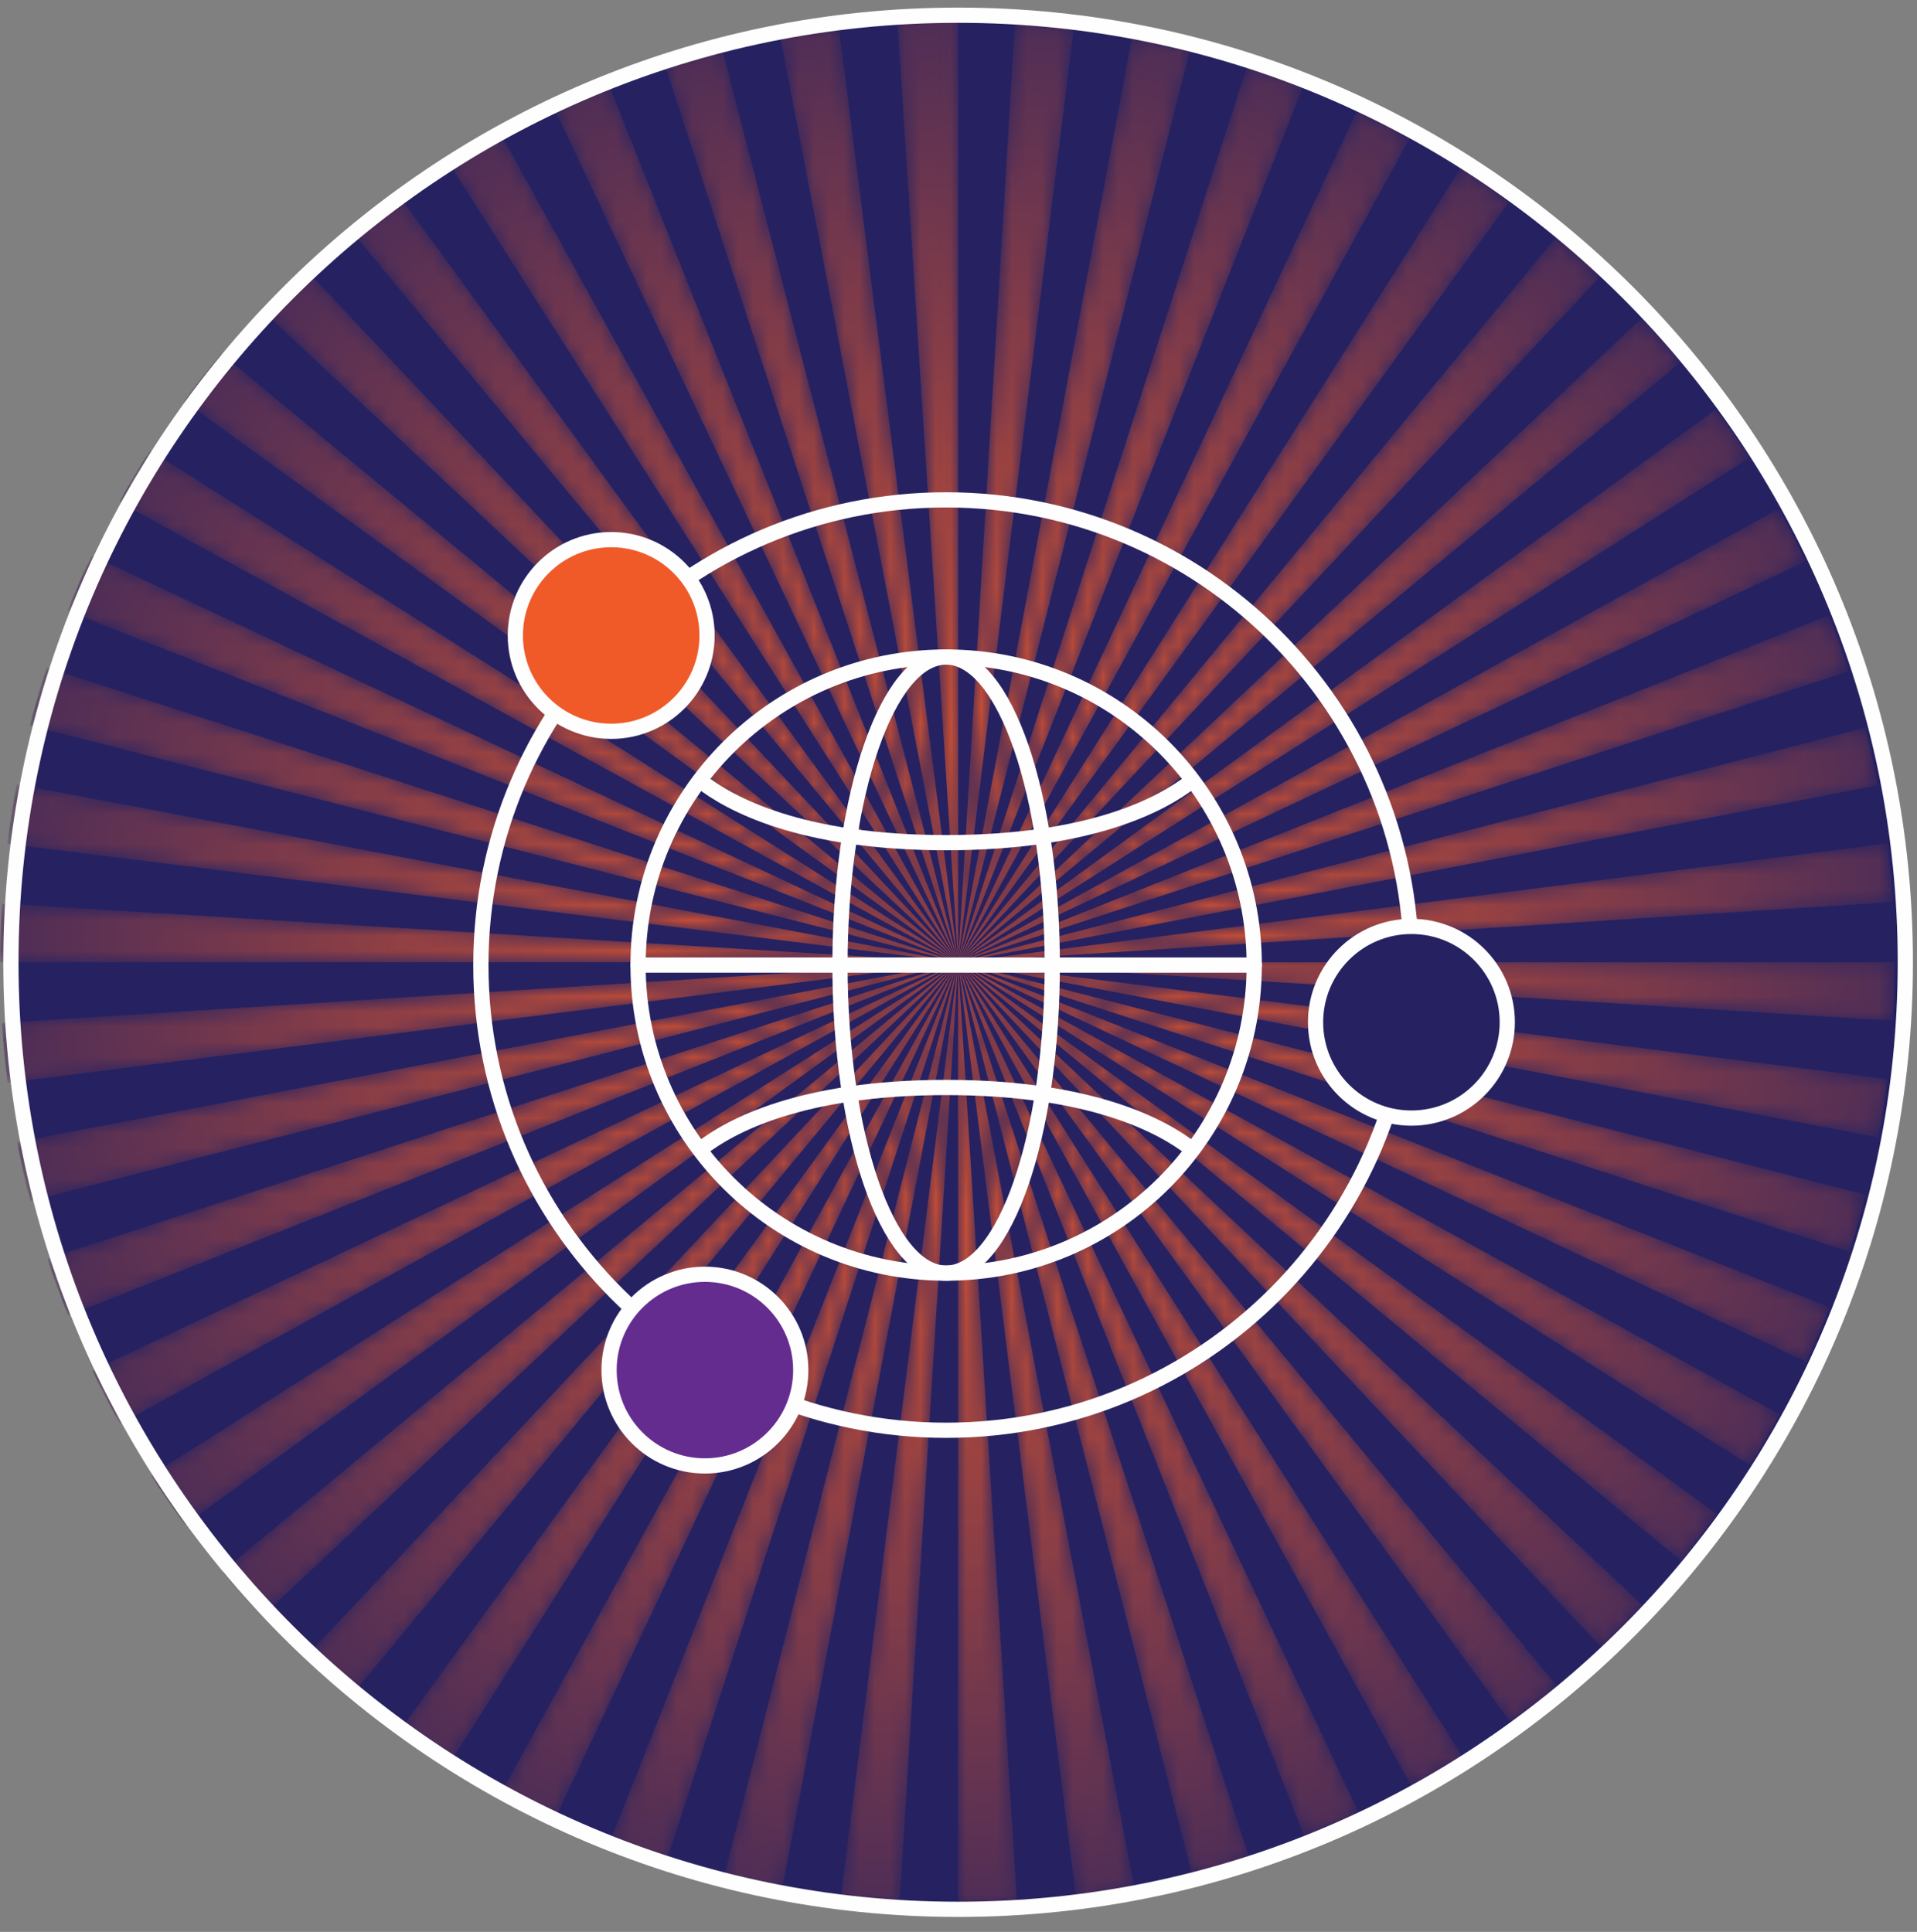 <?xml version="1.0" encoding="UTF-8"?>
<svg xmlns="http://www.w3.org/2000/svg" xmlns:xlink="http://www.w3.org/1999/xlink" width="126px" height="127px" viewBox="0 0 126 127" version="1.1">
  <rect x="0" y="0" width="126" height="127" fill="#808080" stroke="none"/>
  <title>connection</title>
  <defs>
    <path d="M58.97,0.085 L62.974,62.258 L62.974,0.004 C62.735,0.001 62.499,0 62.259,0 L62.259,0 C61.156,0 60.06,0.029 58.97,0.085 L58.97,0.085 Z M62.974,62.258 L62.974,124.513 C64.28,124.498 65.579,124.443 66.865,124.349 L66.865,124.349 L62.974,62.258 L70.749,123.943 C72.043,123.766 73.325,123.55 74.593,123.295 L74.593,123.295 L62.974,62.258 L78.401,122.404 C79.669,122.064 80.917,121.687 82.151,121.271 L82.151,121.271 L62.974,62.258 L85.814,119.907 C87.02,119.413 88.207,118.883 89.374,118.318 L89.374,118.318 L62.974,62.258 L92.823,116.511 C93.951,115.874 95.061,115.201 96.143,114.497 L96.143,114.497 L62.974,62.258 L99.334,112.279 C100.37,111.51 101.385,110.706 102.37,109.876 L102.37,109.876 L62.974,62.258 L105.251,107.29 C106.183,106.399 107.088,105.481 107.964,104.534 L107.964,104.534 L62.974,62.258 L110.504,101.614 C111.319,100.615 112.104,99.591 112.857,98.543 L112.857,98.543 L62.974,62.258 L115.017,95.33 C115.705,94.236 116.357,93.121 116.977,91.983 L116.977,91.983 L62.974,62.258 L118.725,88.519 C119.271,87.346 119.781,86.155 120.255,84.944 L120.255,84.944 L62.974,62.258 L121.557,81.285 C121.951,80.056 122.308,78.809 122.626,77.548 L122.626,77.548 L62.974,62.258 L123.457,73.763 C123.693,72.498 123.891,71.223 124.049,69.933 L124.049,69.933 L62.974,62.258 L124.401,66.096 C124.479,64.827 124.518,63.547 124.518,62.258 L124.518,62.258 L62.974,62.258 L124.394,58.295 C124.312,57.002 124.192,55.719 124.033,54.449 L124.033,54.449 L62.974,62.258 L123.433,50.625 C123.192,49.349 122.911,48.086 122.594,46.839 L122.594,46.839 L62.974,62.258 L121.519,43.113 C121.119,41.875 120.682,40.655 120.208,39.452 L120.208,39.452 L62.974,62.258 L118.675,35.89 C118.127,34.721 117.544,33.57 116.927,32.441 L116.927,32.441 L62.974,62.258 L114.967,29.106 C114.278,28.013 113.555,26.942 112.802,25.897 L112.802,25.897 L62.974,62.258 L110.443,22.829 C109.627,21.833 108.78,20.862 107.905,19.919 L107.905,19.919 L62.974,62.258 L105.186,17.165 C104.252,16.275 103.288,15.413 102.3,14.582 L102.3,14.582 L62.974,62.258 L99.255,12.179 C98.215,11.409 97.15,10.671 96.062,9.966 L96.062,9.966 L62.974,62.258 L92.726,7.951 C91.593,7.314 90.444,6.714 89.269,6.148 L89.269,6.148 L62.974,62.258 L85.694,4.561 C84.489,4.071 83.266,3.618 82.025,3.203 L82.025,3.203 L62.974,62.258 L78.273,2.079 C77.018,1.746 75.748,1.451 74.463,1.195 L74.463,1.195 L62.974,62.258 L70.611,0.555 C69.332,0.384 68.035,0.251 66.732,0.158 L66.732,0.158 L62.974,62.258 Z M51.2,0.979 L62.974,62.258 L55.083,0.409 C53.776,0.559 52.481,0.749 51.2,0.979 L51.2,0.979 Z M43.566,2.855 L62.974,62.258 L47.353,1.796 C46.076,2.11 44.811,2.464 43.566,2.855 L43.566,2.855 Z M36.226,5.688 L62.974,62.258 L39.847,4.156 C38.62,4.629 37.413,5.14 36.226,5.688 L36.226,5.688 Z M29.313,9.422 L62.974,62.258 L32.708,7.446 C31.554,8.07 30.422,8.729 29.313,9.422 L29.313,9.422 Z M22.929,13.993 L62.974,62.258 L26.045,11.61 C24.98,12.373 23.943,13.166 22.929,13.993 L22.929,13.993 Z M17.166,19.331 L62.974,62.258 L19.963,16.572 C19.003,17.462 18.069,18.383 17.166,19.331 L17.166,19.331 Z M12.109,25.358 L62.974,62.258 L14.546,22.261 C13.703,23.266 12.889,24.3 12.109,25.358 L12.109,25.358 Z M7.836,31.998 L62.974,62.258 L9.868,28.609 C9.155,29.716 8.479,30.844 7.836,31.998 L7.836,31.998 Z M4.429,39.151 L62.974,62.258 L6.02,35.517 C5.453,36.707 4.922,37.92 4.429,39.151 L4.429,39.151 Z M1.961,46.694 L62.974,62.258 L3.073,42.886 C2.664,44.138 2.292,45.408 1.961,46.694 L1.961,46.694 Z M0.482,54.473 L62.974,62.258 L1.097,50.56 C0.852,51.851 0.646,53.156 0.482,54.473 L0.482,54.473 Z M0,62.258 L62.974,62.258 L0.118,58.401 C0.04,59.676 0,60.963 0,62.258 L0,62.258 Z M0.126,66.251 C0.21,67.571 0.334,68.88 0.499,70.176 L0.499,70.176 L62.974,62.258 L0.126,66.251 Z M1.122,74.083 C1.372,75.387 1.665,76.68 1.995,77.953 L1.995,77.953 L62.974,62.258 L1.122,74.083 Z M3.114,81.755 C3.529,83.016 3.985,84.261 4.477,85.485 L4.477,85.485 L62.974,62.258 L3.114,81.755 Z M6.068,89.101 C6.639,90.294 7.246,91.464 7.889,92.613 L7.889,92.613 L62.974,62.258 L6.068,89.101 Z M9.923,95.992 C10.637,97.098 11.385,98.179 12.166,99.235 L12.166,99.235 L62.974,62.258 L9.923,95.992 Z M14.601,102.321 C15.446,103.325 16.322,104.302 17.228,105.25 L17.228,105.25 L62.974,62.258 L14.601,102.321 Z M20.026,108.002 C20.989,108.892 21.981,109.752 22.999,110.58 L22.999,110.58 L62.974,62.258 L20.026,108.002 Z M26.126,112.964 C27.192,113.725 28.282,114.453 29.397,115.147 L29.397,115.147 L62.974,62.258 L26.126,112.964 Z M32.798,117.119 C33.952,117.74 35.132,118.327 36.328,118.876 L36.328,118.876 L62.974,62.258 L32.798,117.119 Z M39.962,120.405 C41.188,120.875 42.431,121.307 43.693,121.701 L43.693,121.701 L62.974,62.258 L39.962,120.405 Z M47.489,122.754 C48.756,123.062 50.038,123.332 51.334,123.561 L51.334,123.561 L62.974,62.258 L47.489,122.754 Z M55.218,124.123 C56.502,124.267 57.797,124.373 59.103,124.438 L59.103,124.438 L62.974,62.258 L55.218,124.123 Z" id="path-1"></path>
    <radialGradient cx="50.558%" cy="50.001%" fx="50.558%" fy="50.001%" r="63.828%" gradientTransform="translate(0.506, 0.5), scale(1, 1), translate(-0.506, -0.5)" id="radialGradient-3">
      <stop stop-color="#F05A29" offset="0%"></stop>
      <stop stop-color="#262262" offset="100%"></stop>
    </radialGradient>
  </defs>
  <g id="COMMSecurity" stroke="none" stroke-width="1" fill="none" fill-rule="evenodd">
    <g id="01-Home" transform="translate(-398, -3137)">
      <g id="connection" transform="translate(398, 3138)">
        <path d="M125.233,62.259 C125.233,96.644 97.359,124.518 62.974,124.518 C28.59,124.518 0.716,96.644 0.716,62.259 C0.716,27.874 28.59,0 62.974,0 C97.359,0 125.233,27.874 125.233,62.259" id="Fill-1" fill="#262261"></path>
        <g id="Group-5" transform="translate(0, 0.001)">
          <mask id="mask-2" fill="white">
            <use xlink:href="#path-1"></use>
          </mask>
          <g id="Clip-4"></g>
          <path d="M58.97,0.085 L62.974,62.258 L62.974,0.004 C62.735,0.001 62.499,0 62.259,0 L62.259,0 C61.156,0 60.06,0.029 58.97,0.085 L58.97,0.085 Z M62.974,62.258 L62.974,124.513 C64.28,124.498 65.579,124.443 66.865,124.349 L66.865,124.349 L62.974,62.258 L70.749,123.943 C72.043,123.766 73.325,123.55 74.593,123.295 L74.593,123.295 L62.974,62.258 L78.401,122.404 C79.669,122.064 80.917,121.687 82.151,121.271 L82.151,121.271 L62.974,62.258 L85.814,119.907 C87.02,119.413 88.207,118.883 89.374,118.318 L89.374,118.318 L62.974,62.258 L92.823,116.511 C93.951,115.874 95.061,115.201 96.143,114.497 L96.143,114.497 L62.974,62.258 L99.334,112.279 C100.37,111.51 101.385,110.706 102.37,109.876 L102.37,109.876 L62.974,62.258 L105.251,107.29 C106.183,106.399 107.088,105.481 107.964,104.534 L107.964,104.534 L62.974,62.258 L110.504,101.614 C111.319,100.615 112.104,99.591 112.857,98.543 L112.857,98.543 L62.974,62.258 L115.017,95.33 C115.705,94.236 116.357,93.121 116.977,91.983 L116.977,91.983 L62.974,62.258 L118.725,88.519 C119.271,87.346 119.781,86.155 120.255,84.944 L120.255,84.944 L62.974,62.258 L121.557,81.285 C121.951,80.056 122.308,78.809 122.626,77.548 L122.626,77.548 L62.974,62.258 L123.457,73.763 C123.693,72.498 123.891,71.223 124.049,69.933 L124.049,69.933 L62.974,62.258 L124.401,66.096 C124.479,64.827 124.518,63.547 124.518,62.258 L124.518,62.258 L62.974,62.258 L124.394,58.295 C124.312,57.002 124.192,55.719 124.033,54.449 L124.033,54.449 L62.974,62.258 L123.433,50.625 C123.192,49.349 122.911,48.086 122.594,46.839 L122.594,46.839 L62.974,62.258 L121.519,43.113 C121.119,41.875 120.682,40.655 120.208,39.452 L120.208,39.452 L62.974,62.258 L118.675,35.89 C118.127,34.721 117.544,33.57 116.927,32.441 L116.927,32.441 L62.974,62.258 L114.967,29.106 C114.278,28.013 113.555,26.942 112.802,25.897 L112.802,25.897 L62.974,62.258 L110.443,22.829 C109.627,21.833 108.78,20.862 107.905,19.919 L107.905,19.919 L62.974,62.258 L105.186,17.165 C104.252,16.275 103.288,15.413 102.3,14.582 L102.3,14.582 L62.974,62.258 L99.255,12.179 C98.215,11.409 97.15,10.671 96.062,9.966 L96.062,9.966 L62.974,62.258 L92.726,7.951 C91.593,7.314 90.444,6.714 89.269,6.148 L89.269,6.148 L62.974,62.258 L85.694,4.561 C84.489,4.071 83.266,3.618 82.025,3.203 L82.025,3.203 L62.974,62.258 L78.273,2.079 C77.018,1.746 75.748,1.451 74.463,1.195 L74.463,1.195 L62.974,62.258 L70.611,0.555 C69.332,0.384 68.035,0.251 66.732,0.158 L66.732,0.158 L62.974,62.258 Z M51.2,0.979 L62.974,62.258 L55.083,0.409 C53.776,0.559 52.481,0.749 51.2,0.979 L51.2,0.979 Z M43.566,2.855 L62.974,62.258 L47.353,1.796 C46.076,2.11 44.811,2.464 43.566,2.855 L43.566,2.855 Z M36.226,5.688 L62.974,62.258 L39.847,4.156 C38.62,4.629 37.413,5.14 36.226,5.688 L36.226,5.688 Z M29.313,9.422 L62.974,62.258 L32.708,7.446 C31.554,8.07 30.422,8.729 29.313,9.422 L29.313,9.422 Z M22.929,13.993 L62.974,62.258 L26.045,11.61 C24.98,12.373 23.943,13.166 22.929,13.993 L22.929,13.993 Z M17.166,19.331 L62.974,62.258 L19.963,16.572 C19.003,17.462 18.069,18.383 17.166,19.331 L17.166,19.331 Z M12.109,25.358 L62.974,62.258 L14.546,22.261 C13.703,23.266 12.889,24.3 12.109,25.358 L12.109,25.358 Z M7.836,31.998 L62.974,62.258 L9.868,28.609 C9.155,29.716 8.479,30.844 7.836,31.998 L7.836,31.998 Z M4.429,39.151 L62.974,62.258 L6.02,35.517 C5.453,36.707 4.922,37.92 4.429,39.151 L4.429,39.151 Z M1.961,46.694 L62.974,62.258 L3.073,42.886 C2.664,44.138 2.292,45.408 1.961,46.694 L1.961,46.694 Z M0.482,54.473 L62.974,62.258 L1.097,50.56 C0.852,51.851 0.646,53.156 0.482,54.473 L0.482,54.473 Z M0,62.258 L62.974,62.258 L0.118,58.401 C0.04,59.676 0,60.963 0,62.258 L0,62.258 Z M0.126,66.251 C0.21,67.571 0.334,68.88 0.499,70.176 L0.499,70.176 L62.974,62.258 L0.126,66.251 Z M1.122,74.083 C1.372,75.387 1.665,76.68 1.995,77.953 L1.995,77.953 L62.974,62.258 L1.122,74.083 Z M3.114,81.755 C3.529,83.016 3.985,84.261 4.477,85.485 L4.477,85.485 L62.974,62.258 L3.114,81.755 Z M6.068,89.101 C6.639,90.294 7.246,91.464 7.889,92.613 L7.889,92.613 L62.974,62.258 L6.068,89.101 Z M9.923,95.992 C10.637,97.098 11.385,98.179 12.166,99.235 L12.166,99.235 L62.974,62.258 L9.923,95.992 Z M14.601,102.321 C15.446,103.325 16.322,104.302 17.228,105.25 L17.228,105.25 L62.974,62.258 L14.601,102.321 Z M20.026,108.002 C20.989,108.892 21.981,109.752 22.999,110.58 L22.999,110.58 L62.974,62.258 L20.026,108.002 Z M26.126,112.964 C27.192,113.725 28.282,114.453 29.397,115.147 L29.397,115.147 L62.974,62.258 L26.126,112.964 Z M32.798,117.119 C33.952,117.74 35.132,118.327 36.328,118.876 L36.328,118.876 L62.974,62.258 L32.798,117.119 Z M39.962,120.405 C41.188,120.875 42.431,121.307 43.693,121.701 L43.693,121.701 L62.974,62.258 L39.962,120.405 Z M47.489,122.754 C48.756,123.062 50.038,123.332 51.334,123.561 L51.334,123.561 L62.974,62.258 L47.489,122.754 Z M55.218,124.123 C56.502,124.267 57.797,124.373 59.103,124.438 L59.103,124.438 L62.974,62.258 L55.218,124.123 Z" id="Fill-3" fill="url(#radialGradient-3)" mask="url(#mask-2)"></path>
        </g>
        <g id="Group-32" transform="translate(0.716, 0)">
          <path d="M124.517,62.259 C124.517,96.644 96.643,124.518 62.258,124.518 C27.874,124.518 0,96.644 0,62.259 C0,27.874 27.874,0 62.258,0 C96.643,0 124.517,27.874 124.517,62.259 Z" id="Stroke-6" stroke="#FEFEFE"></path>
          <path d="M81.722,62.443 C81.722,73.628 72.656,82.693 61.471,82.693 C50.288,82.693 41.222,73.628 41.222,62.443 C41.222,51.26 50.288,42.193 61.471,42.193 C72.656,42.193 81.722,51.26 81.722,62.443 Z" id="Stroke-8" stroke="#FEFEFE" stroke-linecap="round" stroke-linejoin="round"></path>
          <path d="M92.053,62.443 C92.053,79.334 78.361,93.025 61.47,93.025 C44.581,93.025 30.89,79.334 30.89,62.443 C30.89,45.554 44.581,31.861 61.47,31.861 C78.361,31.861 92.053,45.554 92.053,62.443 Z" id="Stroke-10" stroke="#FEFEFE" stroke-linecap="round" stroke-linejoin="round"></path>
          <path d="M68.447,62.443 C68.447,73.627 65.324,82.693 61.471,82.693 C57.619,82.693 54.495,73.627 54.495,62.443 C54.495,51.26 57.619,42.193 61.471,42.193 C65.324,42.193 68.447,51.26 68.447,62.443 Z" id="Stroke-12" stroke="#FEFEFE" stroke-linecap="round" stroke-linejoin="round"></path>
          <path d="M45.757,40.775 C45.757,44.255 42.936,47.075 39.456,47.075 C35.977,47.075 33.156,44.255 33.156,40.775 C33.156,37.296 35.977,34.475 39.456,34.475 C42.936,34.475 45.757,37.296 45.757,40.775" id="Fill-14" fill="#F05A28"></path>
          <path d="M45.757,40.775 C45.757,44.255 42.936,47.075 39.456,47.075 C35.977,47.075 33.156,44.255 33.156,40.775 C33.156,37.296 35.977,34.475 39.456,34.475 C42.936,34.475 45.757,37.296 45.757,40.775 Z" id="Stroke-16" stroke="#FEFEFE" stroke-linecap="round" stroke-linejoin="round"></path>
          <path d="M51.917,89.069 C51.917,92.549 49.096,95.369 45.616,95.369 C42.137,95.369 39.316,92.549 39.316,89.069 C39.316,85.59 42.137,82.769 45.616,82.769 C49.096,82.769 51.917,85.59 51.917,89.069" id="Fill-18" fill="#652C90"></path>
          <path d="M51.917,89.069 C51.917,92.549 49.096,95.369 45.616,95.369 C42.137,95.369 39.316,92.549 39.316,89.069 C39.316,85.59 42.137,82.769 45.616,82.769 C49.096,82.769 51.917,85.59 51.917,89.069 Z" id="Stroke-20" stroke="#FEFEFE" stroke-linecap="round" stroke-linejoin="round"></path>
          <path d="M98.354,66.202 C98.354,69.682 95.533,72.502 92.053,72.502 C88.574,72.502 85.753,69.682 85.753,66.202 C85.753,62.723 88.574,59.902 92.053,59.902 C95.533,59.902 98.354,62.723 98.354,66.202" id="Fill-22" fill="#262261"></path>
          <path d="M98.354,66.202 C98.354,69.682 95.533,72.502 92.053,72.502 C88.574,72.502 85.753,69.682 85.753,66.202 C85.753,62.723 88.574,59.902 92.053,59.902 C95.533,59.902 98.354,62.723 98.354,66.202 Z" id="Stroke-24" stroke="#FEFEFE" stroke-linecap="round" stroke-linejoin="round"></path>
          <line x1="41.221" y1="62.443" x2="81.722" y2="62.443" id="Stroke-26" stroke="#FEFEFE" stroke-linecap="round" stroke-linejoin="round"></line>
          <path d="M45.365,50.371 C47.245,51.834 51.894,54.396 61.471,54.396 C71.049,54.396 75.698,51.834 77.578,50.371" id="Stroke-28" stroke="#FEFEFE" stroke-linecap="round" stroke-linejoin="round"></path>
          <path d="M45.365,74.515 C47.245,73.052 51.894,70.49 61.471,70.49 C71.049,70.49 75.698,73.052 77.578,74.515" id="Stroke-30" stroke="#FEFEFE" stroke-linecap="round" stroke-linejoin="round"></path>
        </g>
      </g>
    </g>
  </g>
</svg>
